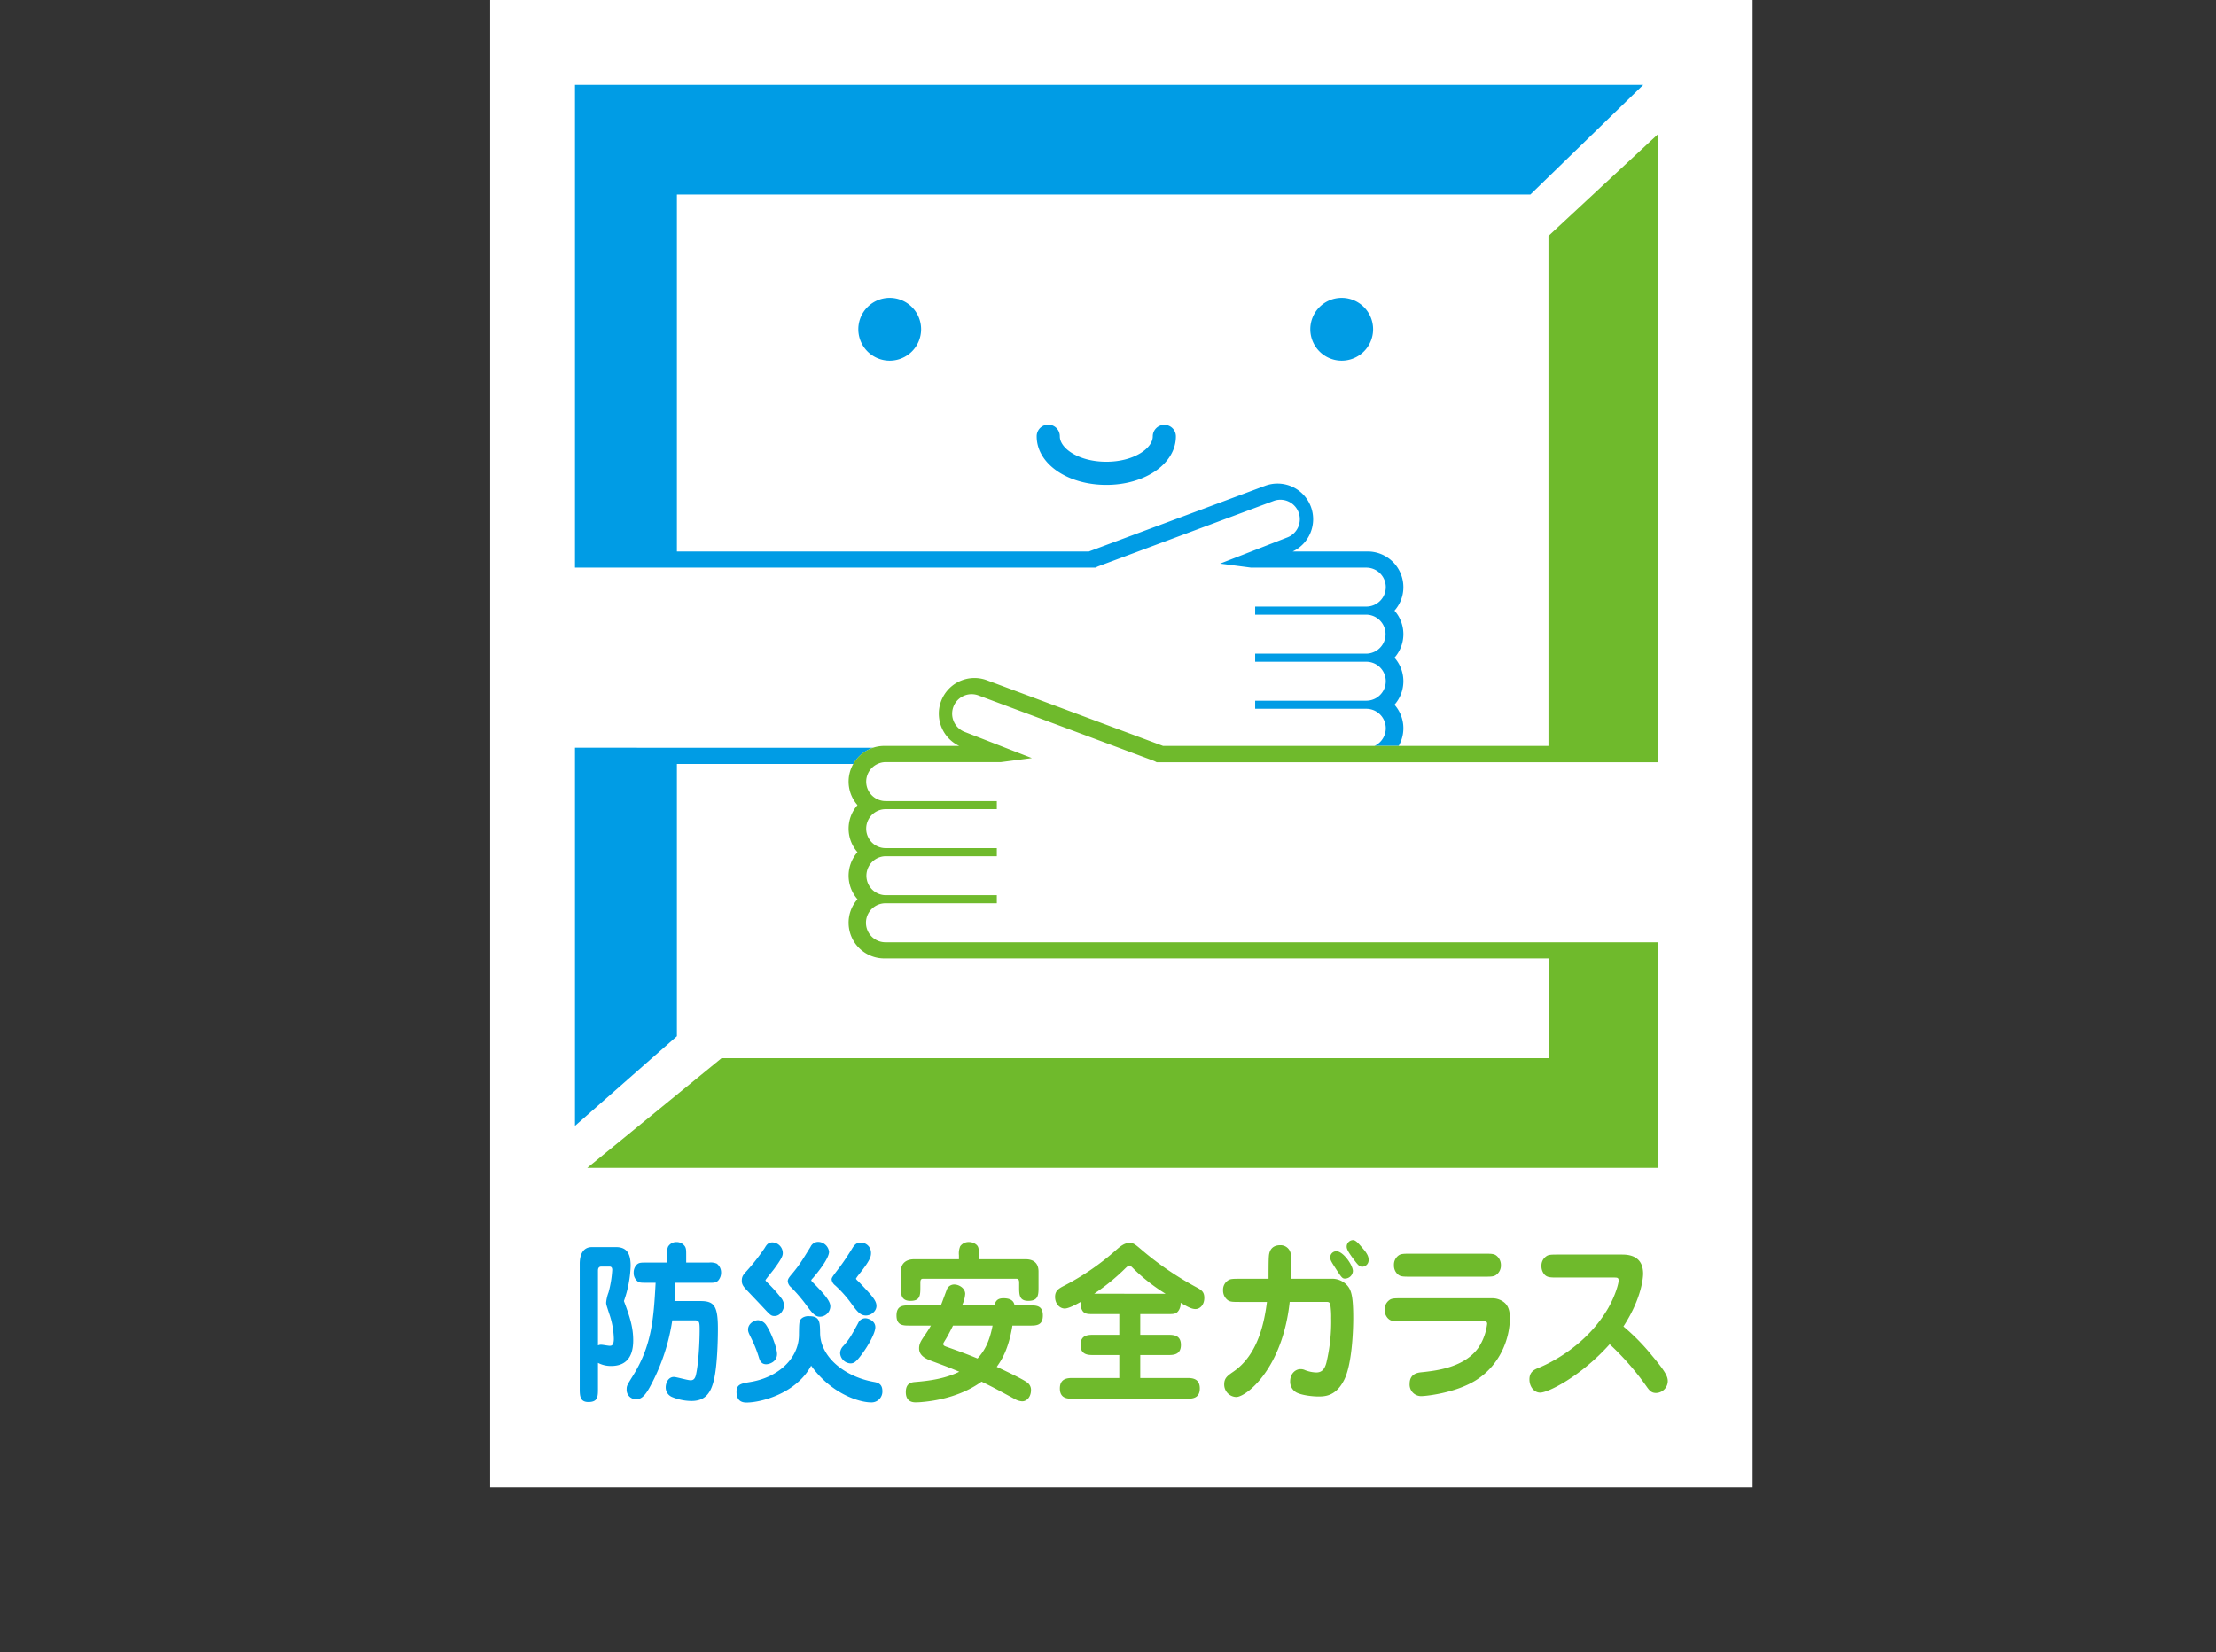 <svg xmlns="http://www.w3.org/2000/svg" width="296.333mm" height="220.987mm" viewBox="0 0 840 626.418"><rect x="0" y="0" width="840" height="626.418" fill="#333333" stroke="none"/><rect x="185.79" width="478.563" height="563.896" style="fill:#fff"/><path d="M233.527,472.793c4.431,0,5.523,2.97,5.523,7.194a43.728,43.728,0,0,1-2.548,13.267c2.245,5.94,3.52,9.967,3.52,14.918,0,7.325-3.642,9.7-8.376,9.7a10.537,10.537,0,0,1-4.977-1.188v9.57c0,3.234,0,5.281-3.642,5.281-3.276,0-3.276-2.508-3.276-5.281V479.129c0-3.432,1.214-6.336,4.612-6.336Zm-5.583,7.392c-.547,0-1.275.2-1.275,1.518v28.382a2.538,2.538,0,0,1,1.275-.265c.486,0,2.61.4,3.095.4.668,0,1.639,0,1.639-2.7a31.6,31.6,0,0,0-1.76-9.505c-1.031-3.168-1.154-3.5-1.154-4.158a14.207,14.207,0,0,1,.912-3.9,41.587,41.587,0,0,0,1.4-8.514c0-.594-.182-1.254-.97-1.254Zm27.979,6.139c0,2.375-.183,5.279-.243,6.93h9.771c5.16,0,6.677,1.65,6.677,10.429,0,5.214-.3,13.728-1.336,18.679-1.153,5.61-3.338,8.779-8.678,8.779a19.522,19.522,0,0,1-7.224-1.452,3.907,3.907,0,0,1-2.548-3.7c0-1.716.971-3.962,3.095-3.962.911,0,5.221,1.254,6.252,1.254.606,0,1.578,0,2.064-1.847,1.031-4.224,1.456-12.805,1.456-17.228,0-2.9-.122-3.629-1.7-3.629h-8.678a76.058,76.058,0,0,1-8.254,24.817c-2.246,4.224-3.7,5.082-5.463,5.082a3.547,3.547,0,0,1-3.581-3.762c0-1.32.122-1.518,2.67-5.61,6.86-11.22,7.588-21.253,8.316-34.784h-3.7c-1.456,0-2.367,0-3.035-.462A4.011,4.011,0,0,1,240.2,482.5a4.216,4.216,0,0,1,1.093-2.97c.85-.858,1.639-.858,3.52-.858h8.012v-2.838a6.677,6.677,0,0,1,.425-3.235,3.639,3.639,0,0,1,3.216-1.716,3.777,3.777,0,0,1,2.792,1.188c.85.858.85,1.782.85,3.763v2.838h8.618a5.924,5.924,0,0,1,2.974.4,4.169,4.169,0,0,1,1.639,3.431,4.519,4.519,0,0,1-1.092,2.971c-.85.858-1.639.858-3.521.858Z" style="fill:#009ce5"/><path d="M282.947,531.734c-1.517,0-3.763-.462-3.763-4.025,0-2.9,1.7-3.169,5.16-3.763,10.62-1.716,18.449-8.91,18.51-17.821.061-5.082.061-5.611,1.336-6.535A4.224,4.224,0,0,1,306.8,499c4.007,0,4.007,2.244,4.068,6.337.059,9.108,9.285,16.567,20.269,18.548,1.4.263,3.339.593,3.339,3.5a4.1,4.1,0,0,1-4.309,4.29c-4.551,0-15.173-3.366-22.7-13.927C301.945,528.17,288.653,531.734,282.947,531.734Zm.729-41.978c-1.821-1.915-2.489-2.64-2.489-4.225,0-1.65.607-2.309,1.881-3.7a78.845,78.845,0,0,0,6.8-8.712c.667-1.122,1.273-2.112,2.912-2.112a4.067,4.067,0,0,1,3.946,4.091c0,.924-.364,2.047-3.4,6.139-.486.659-3.156,3.894-3.156,4.092s.061.264.909,1.122a55.443,55.443,0,0,1,5.221,5.875,5.168,5.168,0,0,1,.911,2.508c0,1.451-1.214,4.093-3.643,4.093-1.517,0-1.759-.595-5.826-4.885Zm6.8,12.672c2.064,3.168,4.067,8.845,4.067,10.892,0,2.97-2.914,3.894-4.128,3.894-1.881,0-2.428-1.519-2.731-2.509a47.7,47.7,0,0,0-3.034-7.59c-.789-1.585-1.092-2.244-1.092-3.036,0-2.244,2.245-3.565,3.823-3.565A4.057,4.057,0,0,1,290.473,502.428Zm17.966-15.907c4.915,4.951,6.312,7.063,6.312,8.779a4.036,4.036,0,0,1-3.945,3.894c-1.882,0-2.975-1.386-5.766-5.214a62.335,62.335,0,0,0-5.1-5.875,3.463,3.463,0,0,1-1.336-2.309c0-.925.486-1.519,2-3.3,2.367-2.9,3.156-4.158,6.615-9.768a3.224,3.224,0,0,1,2.913-1.915,4.246,4.246,0,0,1,4.128,3.763c0,2.442-4.067,7.59-6.009,9.834-.667.726-.729.792-.729.991S307.771,485.862,308.439,486.521Zm16.932-.725c5.037,5.28,6.859,7.194,6.859,9.307,0,2.044-2.064,3.629-4.006,3.629-2,0-3.217-1.32-5.523-4.555a44.92,44.92,0,0,0-6.13-6.864,3.412,3.412,0,0,1-1.336-2.178c0-.661,0-.726,2.611-4.158,2.185-2.839,3.944-5.676,4.977-7.326.97-1.65,1.759-2.574,3.459-2.574a3.883,3.883,0,0,1,3.884,4.025c0,1.32-.364,2.839-4.734,8.251a13.14,13.14,0,0,0-.97,1.386C324.462,484.938,324.826,485.333,325.371,485.8Zm6.434,17.359c0,2.31-2.853,7.2-4.856,9.9-2.428,3.366-3.277,3.828-4.612,3.828a4.132,4.132,0,0,1-3.885-3.894,4.029,4.029,0,0,1,1.275-2.773c2.246-2.508,3.035-3.959,5.583-8.645a2.935,2.935,0,0,1,2.792-1.782C328.952,499.789,331.805,500.647,331.805,503.155Z" style="fill:#009ce5"/><path d="M390.45,494.9c2.306,0,4.854,0,4.854,3.828s-2.548,3.828-4.854,3.828h-6.677c-1.517,9.175-4.187,13.2-5.948,15.643,1.7.792,9.651,4.489,11.472,5.875a3.4,3.4,0,0,1,1.517,2.97c0,2.377-1.456,4.224-3.338,4.224a6.372,6.372,0,0,1-2.914-.924c-7.1-3.828-7.89-4.29-12.5-6.533-6.919,5.015-15.538,7.127-22.517,7.722-.607.066-1.639.131-2.367.131-.91,0-3.824,0-3.824-3.894,0-3.5,2.245-3.7,3.52-3.828,5.7-.462,11.532-1.32,16.752-3.894-4.127-1.716-4.855-1.98-9.65-3.762-2.55-.924-5.584-2.047-5.584-5.082,0-1.85.789-2.971,2.367-5.282.547-.792,1.4-2.112,2.125-3.366h-8.194c-2.306,0-4.856,0-4.856-3.828s2.55-3.828,4.856-3.828h11.956c.425-.99,2.245-6.072,2.428-6.4a3,3,0,0,1,2.671-1.519c1.759,0,4.126,1.387,4.126,3.565a11.747,11.747,0,0,1-1.214,4.356h12.322c.425-2.244,1.82-2.706,3.4-2.706,1.7,0,3.884.4,4.187,2.706Zm-19.422-17.491H388.75c2.975,0,4.917,1.386,4.917,4.686v5.742c0,3.037,0,5.347-3.884,5.347-3.459,0-3.459-2.377-3.459-5.347v-1.32c0-.792,0-1.716-1.033-1.716H349.848c-.972,0-.972.858-.972,1.716v1.32c0,3.3-.061,5.347-3.763,5.347-3.642,0-3.642-2.64-3.642-5.347V482.1c0-3.961,3.095-4.686,4.916-4.686H363.5v-1.519a7.118,7.118,0,0,1,.486-3.432,3.9,3.9,0,0,1,3.337-1.584A4.288,4.288,0,0,1,370.239,472c.789.792.789,1.65.789,3.762Zm-9.771,25.147c-1.518,3.036-2.185,4.224-2.671,5.017-.911,1.518-1.031,1.65-1.031,1.98,0,.594.606.793,1.092.99,3.946,1.385,7.95,2.839,11.9,4.489,2.427-2.707,4.431-5.875,5.706-12.476Z" style="fill:#6fba2c"/><path d="M432.223,506.059h10.561c1.881,0,4.854,0,4.854,3.829s-2.973,3.828-4.854,3.828H432.223v8.711h17.722c1.82,0,4.856.066,4.856,3.962s-3.1,3.894-4.856,3.894H406.611c-1.822,0-4.856,0-4.856-3.894s3.034-3.962,4.856-3.962h17.661v-8.711H414.44c-1.882,0-4.856,0-4.856-3.828s2.974-3.829,4.856-3.829h9.832V498.2H414.5c-2.427,0-3.762,0-4.552-1.98a5.052,5.052,0,0,1-.3-2.64c-1.639.924-4.551,2.508-6.07,2.508-1.7,0-3.641-1.584-3.641-4.421,0-2.312,1.335-3.169,3.582-4.292a94.976,94.976,0,0,0,19.541-13.465c1.518-1.32,3.1-2.706,5.1-2.706,1.517,0,2.186.594,4.37,2.443a117.986,117.986,0,0,0,21.242,14.52c1.822.991,2.731,1.716,2.731,3.894,0,2.773-1.759,4.224-3.337,4.224-1.517,0-3.157-.923-5.646-2.375a4.677,4.677,0,0,1-.728,2.905c-.909,1.385-1.82,1.385-4.37,1.385H432.223Zm9.589-15.577a68.337,68.337,0,0,1-11.956-9.307c-1.336-1.387-1.518-1.387-1.761-1.387-.425,0-1.092.661-1.456.991a78.926,78.926,0,0,1-11.895,9.7Z" style="fill:#6fba2c"/><path d="M504.524,484.805a7.691,7.691,0,0,1,5.462,1.849c2.063,1.848,2.973,3.828,2.973,13.069,0,4.487-.425,17.821-3.581,23.7-3.155,6.006-7.344,6.006-9.711,6.006-2.184,0-6.251-.462-8.252-1.519a4.646,4.646,0,0,1-2.368-4.225c0-2.771,1.882-4.62,3.945-4.62a3.876,3.876,0,0,1,1.76.4,12.643,12.643,0,0,0,4.187.858c1.881,0,3.095-.923,3.824-3.629a66.751,66.751,0,0,0,1.821-17.03,30.474,30.474,0,0,0-.3-4.949c-.121-.463-.242-1.123-1.213-1.123h-14.2c-2.793,25.676-16.63,36.038-20.272,36.038a4.725,4.725,0,0,1-4.551-4.818c0-2.442,1.335-3.3,3.52-4.818,9.407-6.469,11.713-18.877,12.684-26.4H470.11c-3.337,0-4.187,0-5.341-1.254a4.538,4.538,0,0,1-1.152-3.168,4.192,4.192,0,0,1,1.82-3.7c.85-.661,2-.661,4.673-.661h10.744c0-1.32,0-7.195.12-8.383.183-3.432,2.247-4.356,4.309-4.356a3.907,3.907,0,0,1,3.945,3.036c.425,1.716.3,7.591.183,9.7Zm2.064-10.428c2.548,0,6.249,5.28,6.249,7.523a3.043,3.043,0,0,1-2.973,2.839c-1.031,0-1.275-.33-3.4-3.564-1.942-3.037-2.367-3.63-2.186-4.885A2.311,2.311,0,0,1,506.588,474.377Zm10.134-.925c1.7,1.981,2.064,3.1,2.064,4.093a2.48,2.48,0,0,1-2.368,2.7c-1.213,0-1.759-.725-4-3.761-1.4-1.98-1.942-2.97-1.942-3.895a2.457,2.457,0,0,1,2.426-2.441C513.809,470.153,514.72,471.077,516.722,473.452Z" style="fill:#6fba2c"/><path d="M565.6,492.2a7.132,7.132,0,0,1,4.066,1.189c2.247,1.451,2.67,3.894,2.67,6.269,0,8.12-3.944,18.151-13.109,23.763-7.769,4.751-18.814,5.874-20.453,5.874a4.364,4.364,0,0,1-4.431-4.688c0-3.894,3.217-4.224,4.431-4.356,5.705-.593,16.388-1.781,21.728-9.438a20.851,20.851,0,0,0,3.217-8.91c0-.924-.486-.991-1.942-.991H531.366c-3.338,0-4.188,0-5.341-1.187a4.6,4.6,0,0,1-1.153-3.169,4.338,4.338,0,0,1,1.82-3.7c.911-.659,2-.659,4.674-.659Zm-3.156-16.9c3.338,0,4.188,0,5.34,1.254a4.438,4.438,0,0,1,1.154,3.1,4.323,4.323,0,0,1-1.821,3.7c-.91.66-2,.66-4.673.66H534.825c-3.338,0-4.188,0-5.34-1.254a4.452,4.452,0,0,1-1.093-3.1,4.285,4.285,0,0,1,1.76-3.7c.91-.659,2.064-.659,4.673-.659Z" style="fill:#6fba2c"/><path d="M590.8,484.343c-3.1,0-4.248,0-5.34-1.121a4.767,4.767,0,0,1-1.153-3.235,4.242,4.242,0,0,1,1.82-3.7c.85-.658,2-.658,4.673-.658h24.156c3.216,0,7.889.923,7.889,7.26,0,1.582-.606,9.438-7.464,20a79.809,79.809,0,0,1,10.864,11.088c5.28,6.27,5.947,7.987,5.947,9.7a4.556,4.556,0,0,1-4.43,4.424c-1.639,0-2.428-.793-3.459-2.246a102.3,102.3,0,0,0-14.142-16.236c-10.8,12.08-23.245,18.349-26.34,18.349-2.186,0-4.067-2.113-4.067-5.015s1.881-3.7,3.4-4.358c4.368-1.716,18.449-8.58,26.582-22.9,2.792-5.017,3.823-9.241,3.823-10.165,0-1.188-.486-1.188-1.942-1.188Z" style="fill:#6fba2c"/><path d="M580.122,73.734,622.9,32.162H217.951v183.03h5.721l.011.013H415.2l.622-.292a6.128,6.128,0,0,1,.564-.25l66.364-24.736a7.368,7.368,0,0,1,9.5,4.343,7.394,7.394,0,0,1-4.333,9.5l-25.416,9.9,11.732,1.533h43.677a7.387,7.387,0,1,1,0,14.774H475.781v3.063h42.124a7.389,7.389,0,0,1,0,14.777H475.781v3.063h42.124a7.387,7.387,0,1,1,0,14.774H475.781v3.066h42.124a7.376,7.376,0,0,1,3.083,14.082h9.189a13.457,13.457,0,0,0-1.581-15.615,13.487,13.487,0,0,0,0-17.84,13.483,13.483,0,0,0,0-17.837,13.372,13.372,0,0,0,3.371-8.92,13.532,13.532,0,0,0-13.52-13.516H490.016a13.545,13.545,0,0,0,6.9-16.949,13.513,13.513,0,0,0-17.388-7.942l-66.35,24.73c-.138.052-.267.106-.4.161H256.587V73.734Z" style="fill:#009ce5"/><path d="M241.411,283.48h-23.46V426.828l38.636-33.984V289.629h66.876a13.562,13.562,0,0,1,7.478-6.133h-89.53Z" style="fill:#009ce5"/><path d="M628.536,288.962V50.81l-41.57,38.641V282.8H440.858c-.132-.058-.26-.1-.395-.154l-66.354-24.737a13.51,13.51,0,0,0-17.011,18.28,13.4,13.4,0,0,0,6.518,6.611H335.188a13.511,13.511,0,0,0-10.147,22.439,13.49,13.49,0,0,0,0,17.84,13.487,13.487,0,0,0,0,17.838,13.38,13.38,0,0,0-3.37,8.92,13.53,13.53,0,0,0,13.517,13.516H587.011V401.18H273.5L222.62,442.749H628.536V357.227H335.728a7.389,7.389,0,1,1,0-14.777h42.127v-3.059H335.728a7.391,7.391,0,0,1,0-14.781h42.127v-3.06H335.728a7.39,7.39,0,0,1,0-14.78h42.127v-3.06H335.728a7.374,7.374,0,0,1-3.078-14.081,7.286,7.286,0,0,1,3.078-.7h43.678l11.732-1.53L381.114,283.5,365.728,277.5a7.4,7.4,0,0,1-4.343-9.5,7.378,7.378,0,0,1,9.5-4.346L424.114,283.5l13.135,4.9c.192.077.382.161.568.25l.619.321h190.1Z" style="fill:#6fba2c"/><path d="M349.155,124.82a11.9,11.9,0,1,1-11.9-11.9A11.9,11.9,0,0,1,349.155,124.82Z" style="fill:#009ce5"/><path d="M520.487,124.82a11.9,11.9,0,1,1-11.9-11.9A11.9,11.9,0,0,1,520.487,124.82Z" style="fill:#009ce5"/><path d="M419.354,183.823c-14.8,0-26.388-8.074-26.388-18.379a4.387,4.387,0,1,1,8.773,0c0,4.545,7.233,9.616,17.615,9.616s17.613-5.071,17.613-9.616a4.383,4.383,0,1,1,8.766,0C445.733,175.749,434.144,183.823,419.354,183.823Z" style="fill:#009ce5"/><rect width="840" height="626.418" style="fill:none"/></svg>